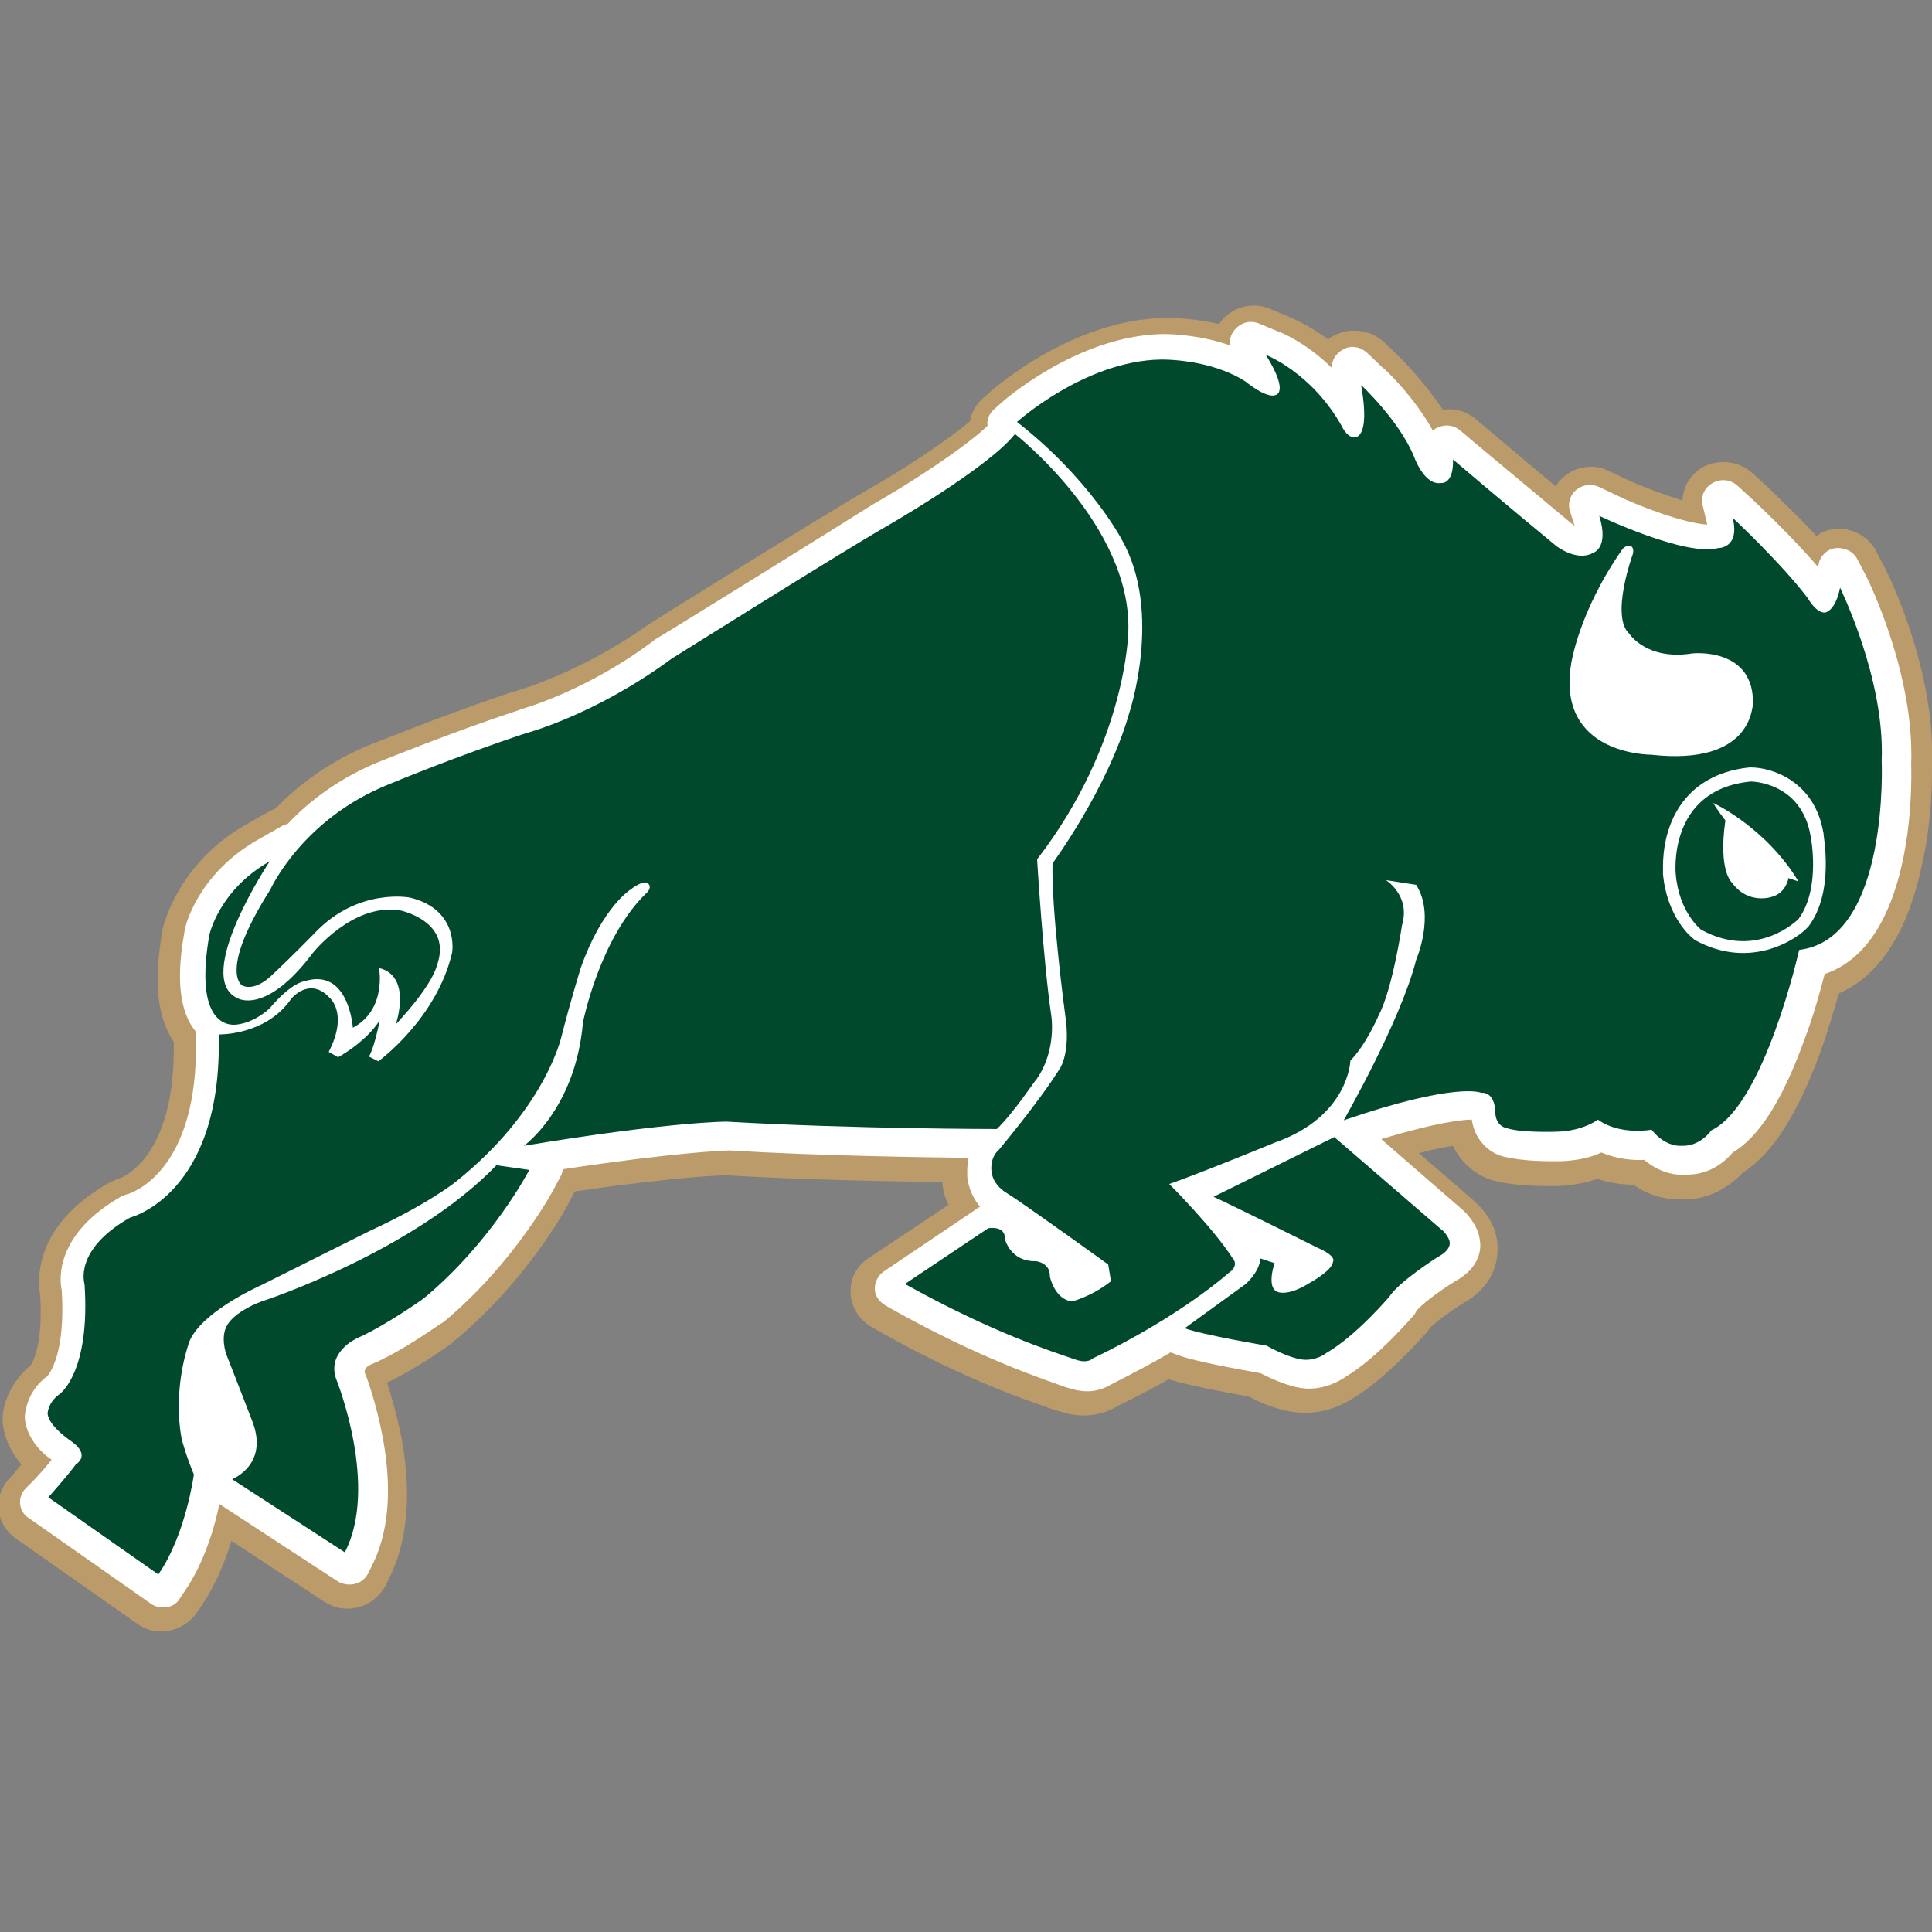 <svg xmlns="http://www.w3.org/2000/svg" xmlns:xlink="http://www.w3.org/1999/xlink" id="uuid-593f6b1a-13b6-417a-a3c3-7f1e6477074f" x="0px" y="0px" viewBox="0 0 288 288" style="enable-background:new 0 0 288 288;" xml:space="preserve"><rect x="0" y="0" width="288" height="288" fill="#808080" stroke="none"/><style type="text/css">	.st0{fill:#BC9B6A;}	.st1{fill:#FFFFFF;}	.st2{fill:#00492C;}</style><path class="st0" d="M288,113.9c0.5-13.8-6.2-27.6-6.9-29l-1.4-2.7c-1.2-2.3-3.8-3.7-6.4-3.3c-1,0.1-1.9,0.5-2.5,1 c-3.4-3.6-6.7-6.7-7.2-7.2l-2.4-2.2c-2-1.8-5-2.1-7.3-0.9c-1.9,1.1-3,2.9-3.1,5c-2.9-0.9-6.4-2.2-8.9-3.4l-2.1-1 c-2.2-1.1-4.9-0.7-6.7,0.9c-0.5,0.4-0.9,0.9-1.2,1.4c-4.5-3.8-8.6-7.2-10-8.4l-1.9-1.6c-1.4-1.2-3.1-1.7-4.9-1.4 c-2.8-4.2-6.1-7.5-6.6-8l-2.2-2.1c-1.9-1.8-4.8-2.2-7.2-1.1c-0.4,0.2-0.8,0.4-1.1,0.7c-3-2.2-5.5-3.2-5.9-3.4l-2.9-1.2 c-2.4-1-5.3-0.3-7,1.7c-0.2,0.2-0.3,0.4-0.5,0.6c-3.5-0.8-6.4-0.9-7.7-0.9h-0.5c-13.5,0.3-24.9,10.1-26.1,11.2l-0.9,0.8 c-1,0.9-1.7,2.1-1.9,3.4c-3.3,2.8-9.9,7.2-15.6,10.4c-5.9,3.4-31.8,19.5-32,19.7c-0.2,0.1-0.4,0.2-0.5,0.3 c-10.1,7.2-19.4,9.7-19.5,9.8c-0.2,0-0.3,0.1-0.5,0.1c-10.7,3.6-20.7,7.7-20.8,7.7c-6.4,2.5-11.2,6.2-14.6,9.7 c-0.2,0.1-0.4,0.2-0.7,0.3l-3.7,2.1c-10,5.7-12.2,14.6-12.5,15.7v0.2c-1.3,7.5-0.8,12.8,1.7,16.5c0.3,16.9-7.3,20-7.9,20.3l0,0 c-0.5,0.1-1,0.4-1.5,0.6l-0.2,0.1c-11,6.2-10.8,14.1-10.3,16.9c0.4,6.9-1,9.7-1.4,10.3c-2.8,2.3-4.1,5.5-4.2,7.7v0.8 c0.2,2.5,1.4,4.7,2.8,6.3c-0.4,0.5-0.8,0.9-1,1.2l-0.8,0.9c-1.2,1.3-1.8,2.9-1.6,4.7c0.2,1.7,1.1,3.2,2.5,4.2l18.1,12.7 c1.1,0.8,2.3,1.2,3.6,1.2c0.4,0,0.7,0,1.1-0.1c1.7-0.3,3.1-1.2,4.1-2.5l0.6-0.9c2.2-3.1,3.7-6.8,4.7-10l13.9,9.1 c1.1,0.7,2.2,1,3.4,1c0.5,0,1.1-0.1,1.6-0.2c1.8-0.5,3.1-1.6,4-3.1l0.5-1c2.8-5.5,3.5-12.5,2-20.9c-0.7-3.6-1.6-6.6-2.2-8.5 c4.4-2.1,8.9-5.3,9.7-5.9c0.1-0.1,0.2-0.2,0.3-0.3c11-9.1,17-20.2,17.5-21.4l0.5-0.9c14.5-2.1,21.4-2.4,22.6-2.4 c11.7,0.7,24.3,0.9,32.2,1v0.3c0.1,1.2,0.4,2.1,0.9,3.1l-12,8c-1.8,1.2-2.7,3.1-2.6,5.2s1.3,3.9,3.1,5l1.4,0.8 c12.8,7.2,21.7,10.1,26,11.6l0.7,0.2c1.2,0.4,2.3,0.6,3.5,0.6c1.9,0,3.6-0.5,5.1-1.4c2.8-1.4,5.4-2.7,7.6-4c2.8,0.9,8.3,1.9,12,2.6 c3.2,1.7,6,2.4,8.3,2.4h0.2c3.3,0,5.9-1.5,6.9-2.1c5.3-3.2,10.3-9.1,11-9.8c0.2-0.2,0.4-0.5,0.5-0.7c0.6-0.7,2.9-2.4,4.8-3.6 c4.5-2.4,5.6-6.2,5.3-9.2c-0.3-2.8-2.1-5-3.2-5.9l-0.1-0.1l-0.2-0.2c-1.9-1.7-5.1-4.4-8.2-7.1c2.2-0.6,3.9-0.9,5.1-1.1 c1.3,2.8,3.8,4.6,6.1,5.2c1.9,0.5,4.5,0.8,8.1,0.8h1.4c2.3-0.1,4.4-0.5,5.9-1.1c1.7,0.6,3.5,0.9,5.4,0.9c2.1,1.5,4.5,2.2,6.9,2.2 h0.3c4.5,0.1,7.5-2.3,9.1-4c4.4-2.8,8.1-8.6,11.5-17.8c1.2-3.3,2.1-6.5,2.8-8.9c4.8-2.1,9.7-7.2,12.2-18.3 C288.1,122.4,288,115.7,288,113.9L288,113.9L288,113.9z"></path><path class="st1" d="M284.9,113.9c0.5-13.3-6.3-27.2-6.6-27.8l-1.4-2.7c-0.6-1.2-1.9-1.8-3.2-1.7s-2.4,1.2-2.6,2.4l-0.1,0.4 c-4.1-4.8-9.4-9.7-9.6-9.9l-2.4-2.2c-1-0.9-2.4-1.1-3.7-0.4c-1.2,0.7-1.8,1.9-1.5,3.3l0.7,2.9c-3.5-0.2-10.4-2.8-14-4.6l-2.1-1 c-1.1-0.5-2.4-0.4-3.4,0.4s-1.3,2.1-1,3.1l0.7,2.2v0.1c-6.2-5.2-13.1-10.9-15.1-12.6l-1.9-1.6c-0.9-0.8-2.2-1-3.3-0.5 c-0.3,0.1-0.6,0.3-0.8,0.5c-2.7-4.9-7-9.1-7.6-9.5l-2.2-2.1c-1-0.9-2.4-1.2-3.6-0.5c-1.1,0.6-1.7,1.7-1.7,2.7 c-3.8-3.7-7.4-5.2-8-5.4l-2.9-1.2c-1.3-0.5-2.6-0.1-3.5,0.9c-0.6,0.7-0.9,1.6-0.7,2.4c-4.3-1.5-8.4-1.7-9.8-1.7h-0.4 c-12.7,0.3-23.7,10-24.1,10.4l-0.9,0.8c-0.7,0.6-1.1,1.5-1,2.3v0.2c-3.6,3.4-11.8,8.7-17.1,11.7C124.1,79,98.3,95,98,95.1 c-0.1,0.1-0.2,0.1-0.3,0.2c-10.1,7.7-19.9,10.4-20,10.4s-0.2,0.1-0.2,0.1c-10.6,3.5-20.5,7.6-20.6,7.6c-6.3,2.5-10.9,6.1-14,9.4 c-0.3,0.1-0.6,0.2-0.8,0.3l-3.7,2.1c-8.9,5.1-10.8,12.8-10.9,13.6v0.1c-1.3,7.1-0.7,12,1.7,14.9v0.8c0.5,20.2-9.7,23.2-10.1,23.4H19 c-0.3,0.1-0.5,0.2-0.8,0.3l-0.2,0.1c-9.6,5.5-9.2,12.1-8.8,13.9c0.6,9.4-1.8,12.4-2.1,12.8c-3,2.2-3.3,5.2-3.4,5.9v0.4 c0.2,2.7,2.2,5,4,6.2c-1.1,1.4-2.5,2.9-2.9,3.3l-1,1c-0.6,0.6-0.9,1.5-0.8,2.3c0.1,0.9,0.6,1.7,1.3,2.1l18.1,12.7 c0.5,0.4,1.2,0.6,1.9,0.6h0.5c0.8-0.1,1.6-0.6,2-1.3l0.6-0.9c3-4.3,4.6-9.7,5.3-13.2l17.6,11.5c0.5,0.3,1.1,0.5,1.8,0.5 c0.3,0,0.5,0,0.8-0.1c0.9-0.2,1.6-0.8,2-1.6l0.5-1c2.5-4.9,3.1-11.2,1.7-19c-1-5.4-2.5-9.4-2.7-9.8c-0.2-0.6,0.4-1.1,0.9-1.3 c4.6-1.9,9.9-5.8,10.6-6.2c0.1,0,0.1-0.1,0.2-0.1c10.7-8.9,16.6-20,16.8-20.5l0.7-1.3c0.2-0.3,0.2-0.6,0.3-1 c16.6-2.5,24-2.8,24.9-2.8c13.4,0.8,28.2,1,35.6,1.1c-0.3,1.4-0.2,2.5-0.2,2.9c0.2,1.8,1,3.3,1.9,4.4c-0.2,0.1-0.4,0.2-0.5,0.3 l-13.8,9.3c-0.9,0.6-1.4,1.6-1.4,2.6s0.6,1.9,1.6,2.5l1.4,0.8c12.6,7,21.3,9.9,25.5,11.4l0.7,0.2c0.9,0.3,1.8,0.4,2.5,0.4 c1.3,0,2.5-0.4,3.5-1c3.3-1.7,6.2-3.2,8.9-4.8l1.1,0.4c2.6,1,9.6,2.2,12.3,2.7c3.7,1.9,5.9,2.3,7.2,2.3h0.1c2.5,0,4.6-1.2,5.3-1.7 c5-3,10-9,10.3-9.3c0.1-0.1,0.2-0.3,0.3-0.5c0.5-0.8,3.2-2.9,5.8-4.5c3.9-2.1,3.9-5.1,3.7-6.1c-0.2-1.9-1.5-3.5-2.3-4.3l-0.1-0.1 c-2.8-2.4-8.5-7.4-12.3-10.7c8.3-2.5,12.1-2.9,13.5-2.9c0.4,3,2.6,5,4.7,5.5c1.6,0.4,4,0.7,7.2,0.7h1.4c2.5-0.1,4.6-0.6,6-1.3 c2.4,1,4.8,1.2,6.4,1.1c2.6,2.2,5.2,2.3,6.1,2.2c3.6,0.1,5.9-1.9,7.1-3.3c3.9-2.3,7.4-7.8,10.6-16.6c1.5-3.9,2.5-7.7,3.1-10 C285.3,140.7,285,117.1,284.9,113.9L284.9,113.9L284.9,113.9z"></path><path class="st2" d="M154.5,160.9c3.1-4.4,2.2-9.6,2.2-9.6c-1.2-8.2-2.1-23.2-2.1-23.2c13.4-17.4,13.6-34,13.6-34 c0.5-15.8-16.9-29.4-16.9-29.4c-4,5.1-19.4,13.9-19.4,13.9c-5.8,3.3-31.8,19.6-31.8,19.6c-11.4,8.4-21.7,11.1-21.7,11.1 c-10.6,3.5-20.4,7.6-20.4,7.6c-13,5.2-17.7,15.7-17.7,15.7c-7.8,12.3-4.2,14.3-4.2,14.3c2.1,1,4.6-1.7,4.6-1.7 c2.7-2.5,6.3-6.2,6.3-6.2c6.4-6.7,14.1-5.2,14.1-5.2c7.4,1.8,6.3,8.2,6.3,8.2c-2.3,9.9-11,16.2-11,16.2l-1.4-0.7 c0.9-1.6,1.6-5.4,1.6-5.4c-2.1,3.3-6.2,5.5-6.2,5.5l-1.4-0.8c3-5.8,0.1-8.1,0.1-8.1c-3-3.2-5.7,0.2-5.7,0.2 c-3.8,5.5-10.8,5.3-10.8,5.3c0.6,23.9-13.2,27.3-13.2,27.3c-8.5,4.8-6.8,9.9-6.8,9.9c0.9,13.2-3.7,16.4-3.7,16.4 c-1.8,1.3-1.8,2.9-1.8,2.9c0.1,1.9,3.6,4.2,3.6,4.2c2.9,2.1,0.6,3.4,0.6,3.4c-1.4,1.9-4.1,4.9-4.1,4.9l16.4,11.5 c4.1-5.9,5.3-14.9,5.3-14.9c-1.1-2.6-1.8-5.2-1.8-5.2c-1.4-7.3,0.9-13.9,0.9-13.9c1.1-4.8,10.9-9.1,10.9-9.1 c5.8-2.9,16.2-8.1,16.2-8.1c8.7-4,12.8-7.3,12.8-7.3c13.4-10.7,15.8-21.7,15.8-21.7c1.4-5.5,2.9-10.3,2.9-10.3 c3.2-9,7.4-11.6,7.4-11.6c1.8-1.4,2.5-1,2.5-1c0.8,0.6,0,1.4,0,1.4c-7.1,6.7-9.6,19.4-9.6,19.4c-1.1,12.9-8.8,18.4-8.8,18.4 c21.7-3.6,30.2-3.6,30.2-3.6c19,1.1,40.3,1.1,40.3,1.1C151.1,165.9,154.4,160.9,154.5,160.9L154.5,160.9L154.5,160.9z"></path><path class="st2" d="M35.5,152.7c2.7-0.4,4.7-2.4,4.7-2.4c3.2-3.8,5.1-4,5.1-4c6.7-2.2,7.3,6.9,7.3,6.9c5.1-2.7,3.9-8.9,3.9-8.9 c5,1.2,2.5,8.4,2.5,8.4c5.6-6,6.1-8.7,6.1-8.7c2.5-6.7-5.5-8.3-5.5-8.3c-7.1-1.1-13,6.4-13,6.4c-7,9.3-11.2,6.7-11.2,6.7 c-6.7-3.1,4.8-20.4,4.8-20.4c-7.6,4.3-9,11-9,11C28.9,152.7,34,153,35.5,152.7L35.5,152.7L35.5,152.7z"></path><path class="st2" d="M261,116.5c-12.5,1.2-11.2,13.8-11.2,13.8c0.5,5.8,3.8,8.3,3.8,8.3c8.4,4.6,14.5-1.6,14.5-1.6 c3.4-4.6,1.8-12.4,1.8-12.4C268.5,116.5,261,116.5,261,116.5L261,116.5L261,116.5z M266.6,130.9c0,0-0.3,2.2-2.5,2.8 c0,0-3.5,1.2-5.9-2.1c0,0-2.1-1.7-1-9.3c0,0-1.4-1.8-1.8-2.6c0,0,7.8,3.6,12.7,11.7L266.6,130.9L266.6,130.9L266.6,130.9z"></path><path class="st2" d="M274.3,87.6c-0.7,3.5-2.2,3.7-2.2,3.7c-1.3,0.2-2.6-2.1-2.6-2.1c-3.9-5.2-11.2-12-11.2-12 c1.1,4.6-2.2,4.5-2.2,4.5c-4.9,1.3-17.7-4.8-17.7-4.8c1.5,4.8-0.9,5.5-0.9,5.5c-2.4,1.4-5.5-1-5.5-1c-7.3-6-15.4-12.9-15.4-12.9 c0.1,3.8-1.8,3.5-1.8,3.5c-2.5,0.4-4-3.9-4-3.9c-2.2-5.4-7.9-10.7-7.9-10.7c1.5,8.4-1.1,7.8-1.1,7.8c-1.1-0.1-1.8-1.7-1.8-1.7 c-4.5-8-11.3-10.6-11.3-10.6c3.6,5.8,1.4,6,1.4,6c-1.4,0.5-4.4-2-4.4-2c-5.4-3.5-12.7-3.3-12.7-3.3c-11.3,0.2-21.4,9.3-21.4,9.3 c10.9,8.5,15.6,17.5,15.6,17.5c6.2,10.9,1.1,26,1.1,26c-3.2,11.2-11.4,22.3-11.4,22.3c-0.2,7.1,1.9,22.7,1.9,22.7 c0.8,5.3-0.7,7.7-0.7,7.7c-3,4.9-9.2,12.3-9.2,12.3c-1.4,1.2-1.1,3.2-1.1,3.2c0.2,2.1,2.2,3.2,2.2,3.2c2.6,1.6,15.2,10.7,15.2,10.7 c0.2,1.1,0.4,2.5,0.4,2.5c-2.9,2.3-5.8,3-5.8,3c-2.6-0.3-3.3-3.7-3.3-3.7c0.1-2.1-2.1-2.3-2.1-2.3c-3.8,0.1-4.6-3.3-4.6-3.3 c0.1-2.1-2.5-1.6-2.5-1.6l-12.4,8.3c13.1,7.3,22,10.1,25.5,11.3c1.8,0.6,2.5-0.2,2.5-0.2c13.1-6.3,20.2-12.7,20.2-12.7 c1.8-1.2,0.6-2.3,0.6-2.3c-2.9-4.5-9.4-11-9.4-11c4.6-1.6,15.8-6.2,15.8-6.2c11-3.9,11.2-12.2,11.2-12.2c2.3-2.3,4.2-6.7,4.2-6.7 c2.1-4,3.5-13.5,3.5-13.5c1.3-4.4-2.4-6.7-2.4-6.7l4.5,0.7c2.9,4.5,0,11.2,0,11.2c-2.3,9.1-10.8,23.9-10.8,23.9 c16.9-5.8,20.5-4.1,20.5-4.1c2.2-0.1,2.1,3,2.1,3c0.1,2.1,1.8,2.3,1.8,2.3c2.3,0.7,7.4,0.5,7.4,0.5c3.9-0.1,6.1-1.8,6.1-1.8 c3.3,2.4,8,1.5,8,1.5c2.1,2.7,4.5,2.4,4.5,2.4c2.8,0.1,4.4-2.3,4.4-2.3c7.9-3.7,13.1-26.9,13.1-26.9c13.5-1.6,12.3-28.2,12.3-28.2 C281,101.1,274.3,87.7,274.3,87.6L274.3,87.6L274.3,87.6z M246.1,112.5c0,0-14.1,0.1-11.9-13.5c0,0,1.1-7.8,7.7-17.2 c0,0,0.7-0.7,1.2-0.4c0.2,0.1,0.5,0.4,0.3,1.2c0,0-3.4,9.3-0.5,11.9c0,0,2.6,4,9.4,2.9c0,0,9.4-1,9,7.8 C261.1,105.3,261.2,114.2,246.1,112.5L246.1,112.5L246.1,112.5z M269.6,138.1L269.6,138.1l-0.1,0.1c-1.4,1.6-8.4,6.6-16.9,1.9 l-0.1-0.1l-0.1-0.1c-0.2-0.1-3.9-3.1-4.5-9.6v-1.2c0-2.1,0.4-6.6,3.4-10.1c2.2-2.6,5.5-4.2,9.5-4.6h0.2c3.2,0,9.5,2.1,10.8,9.7v-0.1 C271.8,124.7,273.5,132.9,269.6,138.1L269.6,138.1L269.6,138.1z"></path><path class="st2" d="M215,183.4c-4.5-3.9-16.1-13.9-16.1-13.9l-18,8.9c3.9,1.8,15.5,7.6,15.5,7.6c3,1.3,2.3,2.1,2.3,2.1 c-0.1,1.3-3.4,3.1-3.4,3.1c-3.3,2.1-4.8,1.4-4.8,1.4c-1.8-0.6-0.5-4.3-0.5-4.3l-2.1-0.7c-0.2,2.1-2.2,3.8-2.2,3.8l-9.1,6.6 c2.7,1,12.2,2.6,12.2,2.6c4.2,2.3,5.9,2.1,5.9,2.1c1.8,0,3-1,3-1c4.5-2.6,9.4-8.4,9.4-8.4c1.5-2.3,7.2-5.9,7.2-5.9 c2.1-1.1,1.8-2.2,1.8-2.2C216.1,184.5,215,183.3,215,183.4L215,183.4L215,183.4z"></path><path class="st2" d="M39,194c-4.2,1.6-5.1,3.5-5.1,3.5c-1.1,1.7-0.2,4.3-0.2,4.3c1,2.5,4,10.3,4,10.3c2.3,6.3-3.1,8.4-3.1,8.4 l16.8,10.9c5.1-9.8-1.2-25.6-1.2-25.6c-1.7-4.2,3-6.3,3-6.3c4.3-1.9,9.9-5.9,9.9-5.9c10.2-8.4,15.8-19.2,15.8-19.2l-4.9-0.7 C61.6,186.6,39.1,194,39,194L39,194L39,194z"></path></svg>